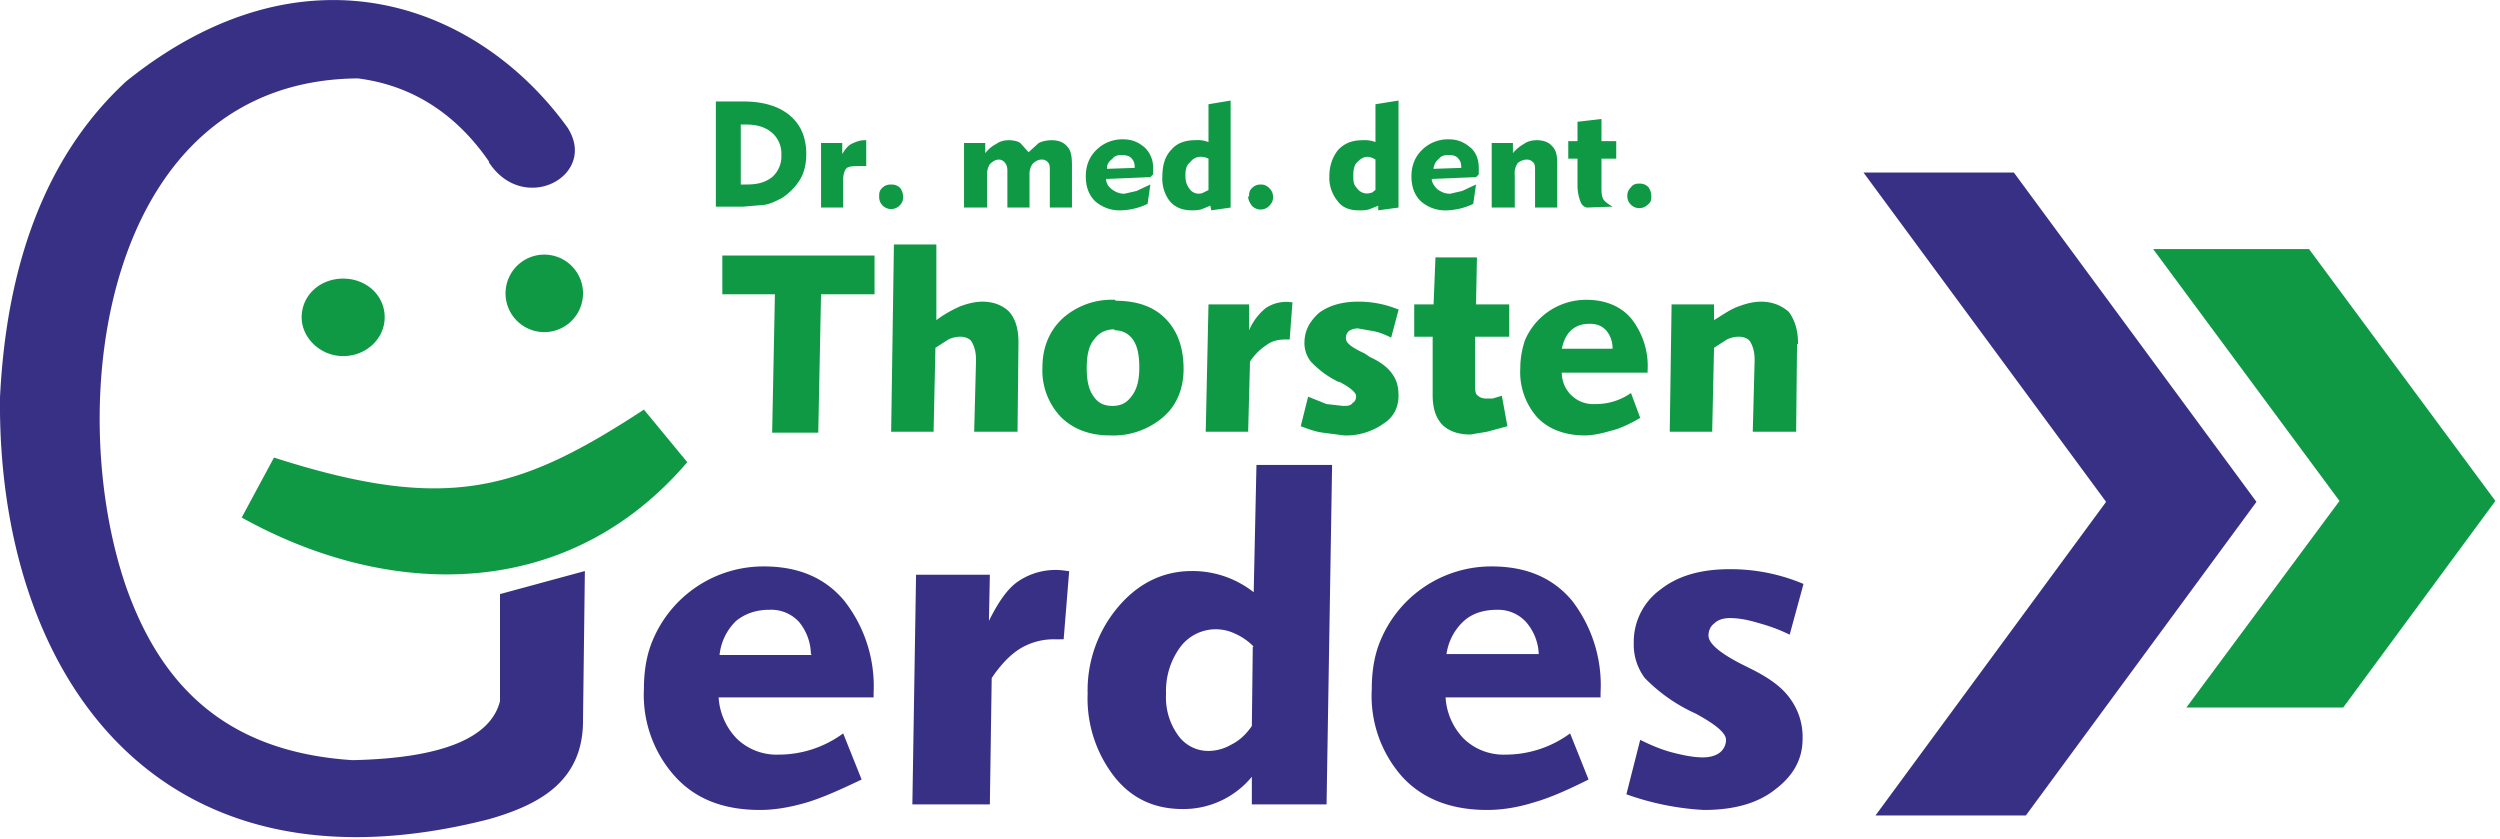 <svg viewBox="0 0 271 91" xmlns="http://www.w3.org/2000/svg" fill-rule="evenodd" clip-rule="evenodd" stroke-linejoin="round" stroke-miterlimit="2">
  <path d="M69.8 44.4l4.7 5.7c-13 15.2-32.3 14.9-48.3 6l3.5-6.5c18.7 6 26.5 3.7 40.1-5.2M37.2 30.2c2.5 0 4.5 1.8 4.5 4.2 0 2.3-2 4.2-4.5 4.2s-4.5-2-4.5-4.2c0-2.4 2-4.2 4.5-4.2M59 27.6a4.2 4.2 0 010 8.4 4.2 4.2 0 010-8.4" fill="#0f9945"/>
  <path d="M53 17.6c3.8 5.8 11.9 1.4 8.5-3.8C51.8.4 33-6.7 13.7 8.8 5 16.8.7 28.6 0 43.1c-.3 29.5 16.6 55 53 45.7 5.6-1.6 10.3-4.2 10.2-10.9l.2-16-9.2 2.5V76c-1 4-6.3 6.2-16 6.4-13.9-.9-20.8-8.3-24.5-18.7-7-20.2-2.3-55 25.1-55.2 5.5.7 10.4 3.5 14.2 9M94.7 75.6H77.9a7 7 0 002 4.5 6.2 6.2 0 004.5 1.7 11.8 11.8 0 007-2.3l2 5c-2.3 1.1-4.3 2-6 2.5-1.7.5-3.4.8-5 .8-4 0-7-1.2-9.2-3.6a13.2 13.2 0 01-3.4-9.5c0-2 .3-3.8 1-5.4a13 13 0 0112-7.9c3.7 0 6.6 1.2 8.7 3.7a15 15 0 013.2 10v.5zm-6.8-4.7a5.6 5.6 0 00-1.3-3.5 4.1 4.1 0 00-3.2-1.3c-1.4 0-2.6.4-3.6 1.2A6 6 0 0078 71h10zm28-9l-.6 7.4a4 4 0 00-.4 0h-.6a7 7 0 00-3.7 1c-1 .6-2.1 1.7-3.1 3.2l-.2 13.7h-8.4l.4-24.9h8l-.1 5c1-2 2-3.5 3.2-4.3a7.2 7.2 0 015.3-1.1h.1zm20 8.2a6.3 6.3 0 00-2-1.4 4.8 4.8 0 00-6 1.5 8 8 0 00-1.5 5 7 7 0 001.3 4.5 4 4 0 003.4 1.7 5 5 0 002.4-.7c.8-.4 1.5-1 2.2-2l.1-8.6zm.3-19.7h8.2l-.6 36.8h-8.1v-3a9.6 9.6 0 01-7.5 3.5c-3 0-5.5-1.1-7.4-3.5a13.8 13.8 0 01-2.9-9 14 14 0 013.3-9.4c2.2-2.6 4.9-3.9 8-3.9a10.7 10.7 0 016.7 2.3l.3-13.8zm37.3 25.2h-16.8a7 7 0 002 4.5 6.2 6.2 0 004.5 1.7 11.8 11.8 0 007-2.3l2 5c-2.2 1.1-4.2 2-6 2.5-1.6.5-3.3.8-5 .8-3.9 0-7-1.2-9.2-3.6a13.2 13.2 0 01-3.3-9.5c0-2 .3-3.8 1-5.4a13 13 0 0112-7.9c3.7 0 6.6 1.2 8.7 3.7a15 15 0 013.1 10v.5zm-6.7-4.7a5.6 5.6 0 00-1.4-3.5 4.1 4.1 0 00-3.1-1.3c-1.5 0-2.7.4-3.6 1.2a6 6 0 00-1.9 3.6h10zm28.7-7.6l-1.5 5.5c-1.2-.6-2.4-1-3.5-1.3-1-.3-2-.5-3-.5-.7 0-1.3.2-1.7.6-.4.3-.6.8-.6 1.3 0 .8 1.1 1.8 3.4 3l1.2.6c2 1 3.4 2 4.3 3.3a7 7 0 011.3 4.3c0 2.2-1 4-3 5.5-1.9 1.5-4.5 2.2-7.7 2.2a29.5 29.5 0 01-8.4-1.7l1.5-5.9c1.2.6 2.4 1.1 3.6 1.4 1.2.3 2.2.5 3.2.5.8 0 1.4-.2 1.8-.5.4-.3.7-.8.7-1.4 0-.7-1-1.6-3.2-2.8l-.2-.1a18 18 0 01-5.4-3.8 6 6 0 01-1.2-3.8 7 7 0 012.9-5.8c1.9-1.5 4.4-2.2 7.5-2.2a20.3 20.3 0 018 1.6" fill="#383085"/>
  <path d="M194.8 37.3l-.1 9.5H190l.2-7.7V39c0-.9-.2-1.5-.5-2-.2-.3-.7-.5-1.2-.5a3 3 0 00-1.3.3l-1.4.9-.2 9.1H181l.2-13.8h4.6v1.7c1-.6 1.8-1.2 2.7-1.5.8-.3 1.6-.5 2.4-.5 1.2 0 2.2.4 3 1.1.6.8 1 1.9 1 3.3v.2zm-20 .5a3 3 0 00-.7-2c-.5-.5-1-.7-1.8-.7s-1.4.2-2 .7c-.5.5-.8 1.1-1 2h5.6zm3.8 2.6h-9.3a3.4 3.4 0 003.6 3.4 6.6 6.6 0 003.9-1.2l1 2.7c-1.2.7-2.3 1.2-3.2 1.4-1 .3-2 .5-2.8.5-2.2 0-4-.7-5.2-2a7.4 7.4 0 01-1.8-5.3c0-1.1.2-2.1.5-3a7.2 7.2 0 016.7-4.4c2 0 3.7.7 4.8 2a8.3 8.3 0 011.8 5.7v.2zm-23-12.5h4.5L160 33h3.6v3.5h-3.7v5.2c0 .5 0 .9.2 1.1.3.3.6.4 1 .4h.7l1-.3.6 3.3-2.2.6-1.8.3c-1.4 0-2.4-.4-3.1-1.1-.7-.8-1-1.8-1-3.2v-6.3h-2V33h2.1l.2-5zm-4 5.7l-.8 3c-.6-.3-1.3-.6-1.9-.7l-1.7-.3c-.4 0-.7.1-1 .3a1 1 0 00-.3.8c0 .5.7 1 2 1.6l.6.4c1.1.5 1.9 1.1 2.4 1.8s.7 1.4.7 2.4c0 1.2-.5 2.3-1.6 3a7 7 0 01-4.3 1.3l-2.3-.3c-.8-.1-1.6-.4-2.4-.7l.8-3.2 2 .8 1.8.2c.4 0 .8 0 1-.3.3-.2.4-.4.4-.8 0-.3-.6-.9-1.8-1.5h-.1a10 10 0 01-3-2.2c-.4-.5-.7-1.2-.7-2 0-1.4.6-2.4 1.6-3.3 1.1-.8 2.5-1.2 4.2-1.2a11.2 11.2 0 014.5.9zm-11.5-.8l-.3 4h-.2-.3c-.8 0-1.5.2-2 .6a6 6 0 00-1.8 1.8l-.2 7.6h-4.6L131 33h4.4v2.8a6.3 6.3 0 011.8-2.4 4 4 0 013-.6zm-19.2-.2c2.3 0 4.1.6 5.4 1.9 1.3 1.3 2 3.1 2 5.5 0 2.2-.8 4-2.2 5.2a8.3 8.3 0 01-5.8 2c-2.2 0-4-.7-5.3-2a7.3 7.3 0 01-2-5.4c0-2.2.8-4 2.2-5.3a8 8 0 015.7-2zm-.1 3.1c-1 0-1.7.4-2.2 1.1-.6.7-.8 1.8-.8 3.1s.2 2.3.7 3c.5.8 1.2 1.1 2.1 1.1 1 0 1.6-.4 2.1-1.1.6-.8.8-1.8.8-3.1s-.2-2.3-.7-3c-.5-.7-1.2-1-2-1zm-23.9-9.2h4.6v8.2a13 13 0 012.6-1.5c.8-.3 1.6-.5 2.4-.5 1.2 0 2.2.4 2.9 1.1.7.8 1 1.9 1 3.3v.2l-.1 9.5h-4.7l.2-7.7V39c0-.9-.2-1.5-.5-2-.2-.3-.7-.5-1.2-.5a3 3 0 00-1.3.3l-1.4.9-.2 9.1h-4.6l.3-20.3zm-18.6 1.2h16.5v4.2H89l-.3 15h-5l.3-15h-5.7v-4.2z" fill="#0f9945"/>
  <path d="M218.3 18.7l26.3 35.7-25 34h-16.3l25-34L202 18.7h16.3z" fill="#383085"/>
  <path d="M80.3 20h.6c1.2 0 2-.2 2.8-.8a3 3 0 001-2.4 3 3 0 00-1-2.4c-.7-.6-1.6-.9-2.8-.9h-.6V20zm-2.7 2.5V11h3c2.1 0 3.8.5 5 1.5 1.2 1 1.8 2.4 1.8 4.2 0 1-.2 2-.7 2.8-.5.8-1.2 1.5-2 2-.6.3-1.2.6-1.8.7l-2.3.2h-3zm13.8 0H89v-7h2.3v1.2c.3-.5.6-.9 1-1.1.4-.2.9-.4 1.4-.4h.2V18h-.5c-.8 0-1.3 0-1.6.2-.2.2-.4.6-.4 1.3v3zm3.9-1.2c0-.3 0-.6.3-.9.3-.3.6-.4 1-.4s.7.1 1 .4c.2.3.3.6.3 1 0 .3-.1.6-.4.9a1.3 1.3 0 01-1.8 0c-.3-.3-.4-.6-.4-1zm16.3 1.2h-2.4v-4c0-.4-.1-.7-.3-.9a.8.8 0 00-.6-.3c-.4 0-.7.2-1 .5a2 2 0 00-.3 1.2v3.5h-2.5v-7h2.3v1.1c.4-.5.8-.8 1.2-1 .4-.3.9-.4 1.3-.4.6 0 1 .1 1.3.3l.9 1 1.1-1c.4-.2.9-.3 1.4-.3.7 0 1.3.2 1.7.7.4.4.5 1.1.5 2v4.6h-2.4v-4c0-.4 0-.7-.2-.9a.8.8 0 00-.7-.3c-.4 0-.7.2-1 .5a2 2 0 00-.3 1.2v3.5zm8.4-4.2l3-.1v-.1c0-.4-.1-.7-.4-1-.2-.2-.6-.3-1-.3s-.8.1-1 .4c-.4.3-.6.6-.6 1zm4.7 1.7l-.3 2.1a7.1 7.1 0 01-2.9.7 4 4 0 01-2.8-1c-.7-.7-1-1.6-1-2.7 0-1 .3-2 1.1-2.8a4 4 0 012.9-1.2c1 0 1.7.3 2.4.9a3 3 0 01.9 2.2v.7l-.3.3-4.8.2c0 .4.2.8.6 1.1.4.3.8.5 1.4.5l1.3-.3 1.5-.7zm6.3-2.8a1.8 1.8 0 00-.9-.2c-.4 0-.8.2-1.1.6-.4.3-.5.8-.5 1.4 0 .6.1 1 .4 1.4a1.2 1.2 0 001.5.5l.6-.3v-3.4zm2.4-6.3v11.6l-2.1.3-.1-.5-1 .4a4 4 0 01-1 .1c-1 0-1.8-.3-2.4-1a4 4 0 01-.8-2.7c0-1.2.3-2.2 1-2.9.6-.7 1.5-1 2.5-1a3.3 3.3 0 011.5.2v-4.1l2.4-.4zm2 10.4c0-.3 0-.6.3-.9.3-.3.6-.4 1-.4.3 0 .6.1.9.4.3.3.4.6.4 1 0 .3-.1.6-.4.9a1.3 1.3 0 01-1.9 0c-.2-.3-.4-.6-.4-1zm13.7-4a1.8 1.8 0 00-.8-.3c-.5 0-.8.2-1.2.6-.3.3-.4.8-.4 1.4 0 .6 0 1 .4 1.4a1.3 1.3 0 001.5.5c.2 0 .3-.2.5-.3v-3.4zm2.5-6.4v11.6l-2.2.3v-.5l-1 .4a4 4 0 01-1.1.1c-1 0-1.8-.3-2.3-1a4 4 0 01-.9-2.7c0-1.2.4-2.2 1-2.9.7-.7 1.5-1 2.6-1a3.3 3.3 0 011.4.2v-4.1l2.5-.4zm3.8 7.4l3-.1v-.1c0-.4-.1-.7-.4-1-.2-.2-.5-.3-1-.3-.4 0-.8.1-1 .4-.4.3-.5.6-.6 1zM160 20l-.3 2.1a7.2 7.2 0 01-2.8.7 4 4 0 01-2.9-1c-.7-.7-1-1.6-1-2.7 0-1 .3-2 1.1-2.8a4 4 0 012.9-1.2c1 0 1.7.3 2.4.9.6.5.9 1.3.9 2.2v.7l-.3.3-4.8.2c0 .4.3.8.6 1.1.4.3.8.5 1.4.5l1.3-.3 1.5-.7zm4.2 2.5h-2.5v-7h2.3v1.1a4 4 0 011.2-1c.4-.3.9-.4 1.4-.4.7 0 1.3.2 1.7.7.4.4.5 1 .5 1.8v4.8h-2.4v-4c0-.4 0-.7-.2-.9-.2-.2-.4-.3-.7-.3-.4 0-.8.2-1 .4a2 2 0 00-.3 1.3v3.5zM171 20v-2.8h-1v-1.9h1v-2.1l2.6-.3v2.4h1.6v1.9h-1.6v3c0 .6 0 1 .2 1.4.2.3.5.5 1 .8l-2.8.1c-.4-.1-.6-.4-.7-.7a5 5 0 01-.3-1.8zm5.4 1.2c0-.3.1-.6.4-.9.2-.3.5-.4.9-.4s.7.1 1 .4c.2.3.3.6.3 1 0 .3 0 .6-.4.9a1.3 1.3 0 01-1.8 0c-.3-.3-.4-.6-.4-1" fill="#0f9945" fill-rule="nonzero"/>
  <path d="M250.3 27l20.2 27.3L254 76.7h-17l16.6-22.4L233.4 27h17z" fill="#0f9945"/>
</svg>
